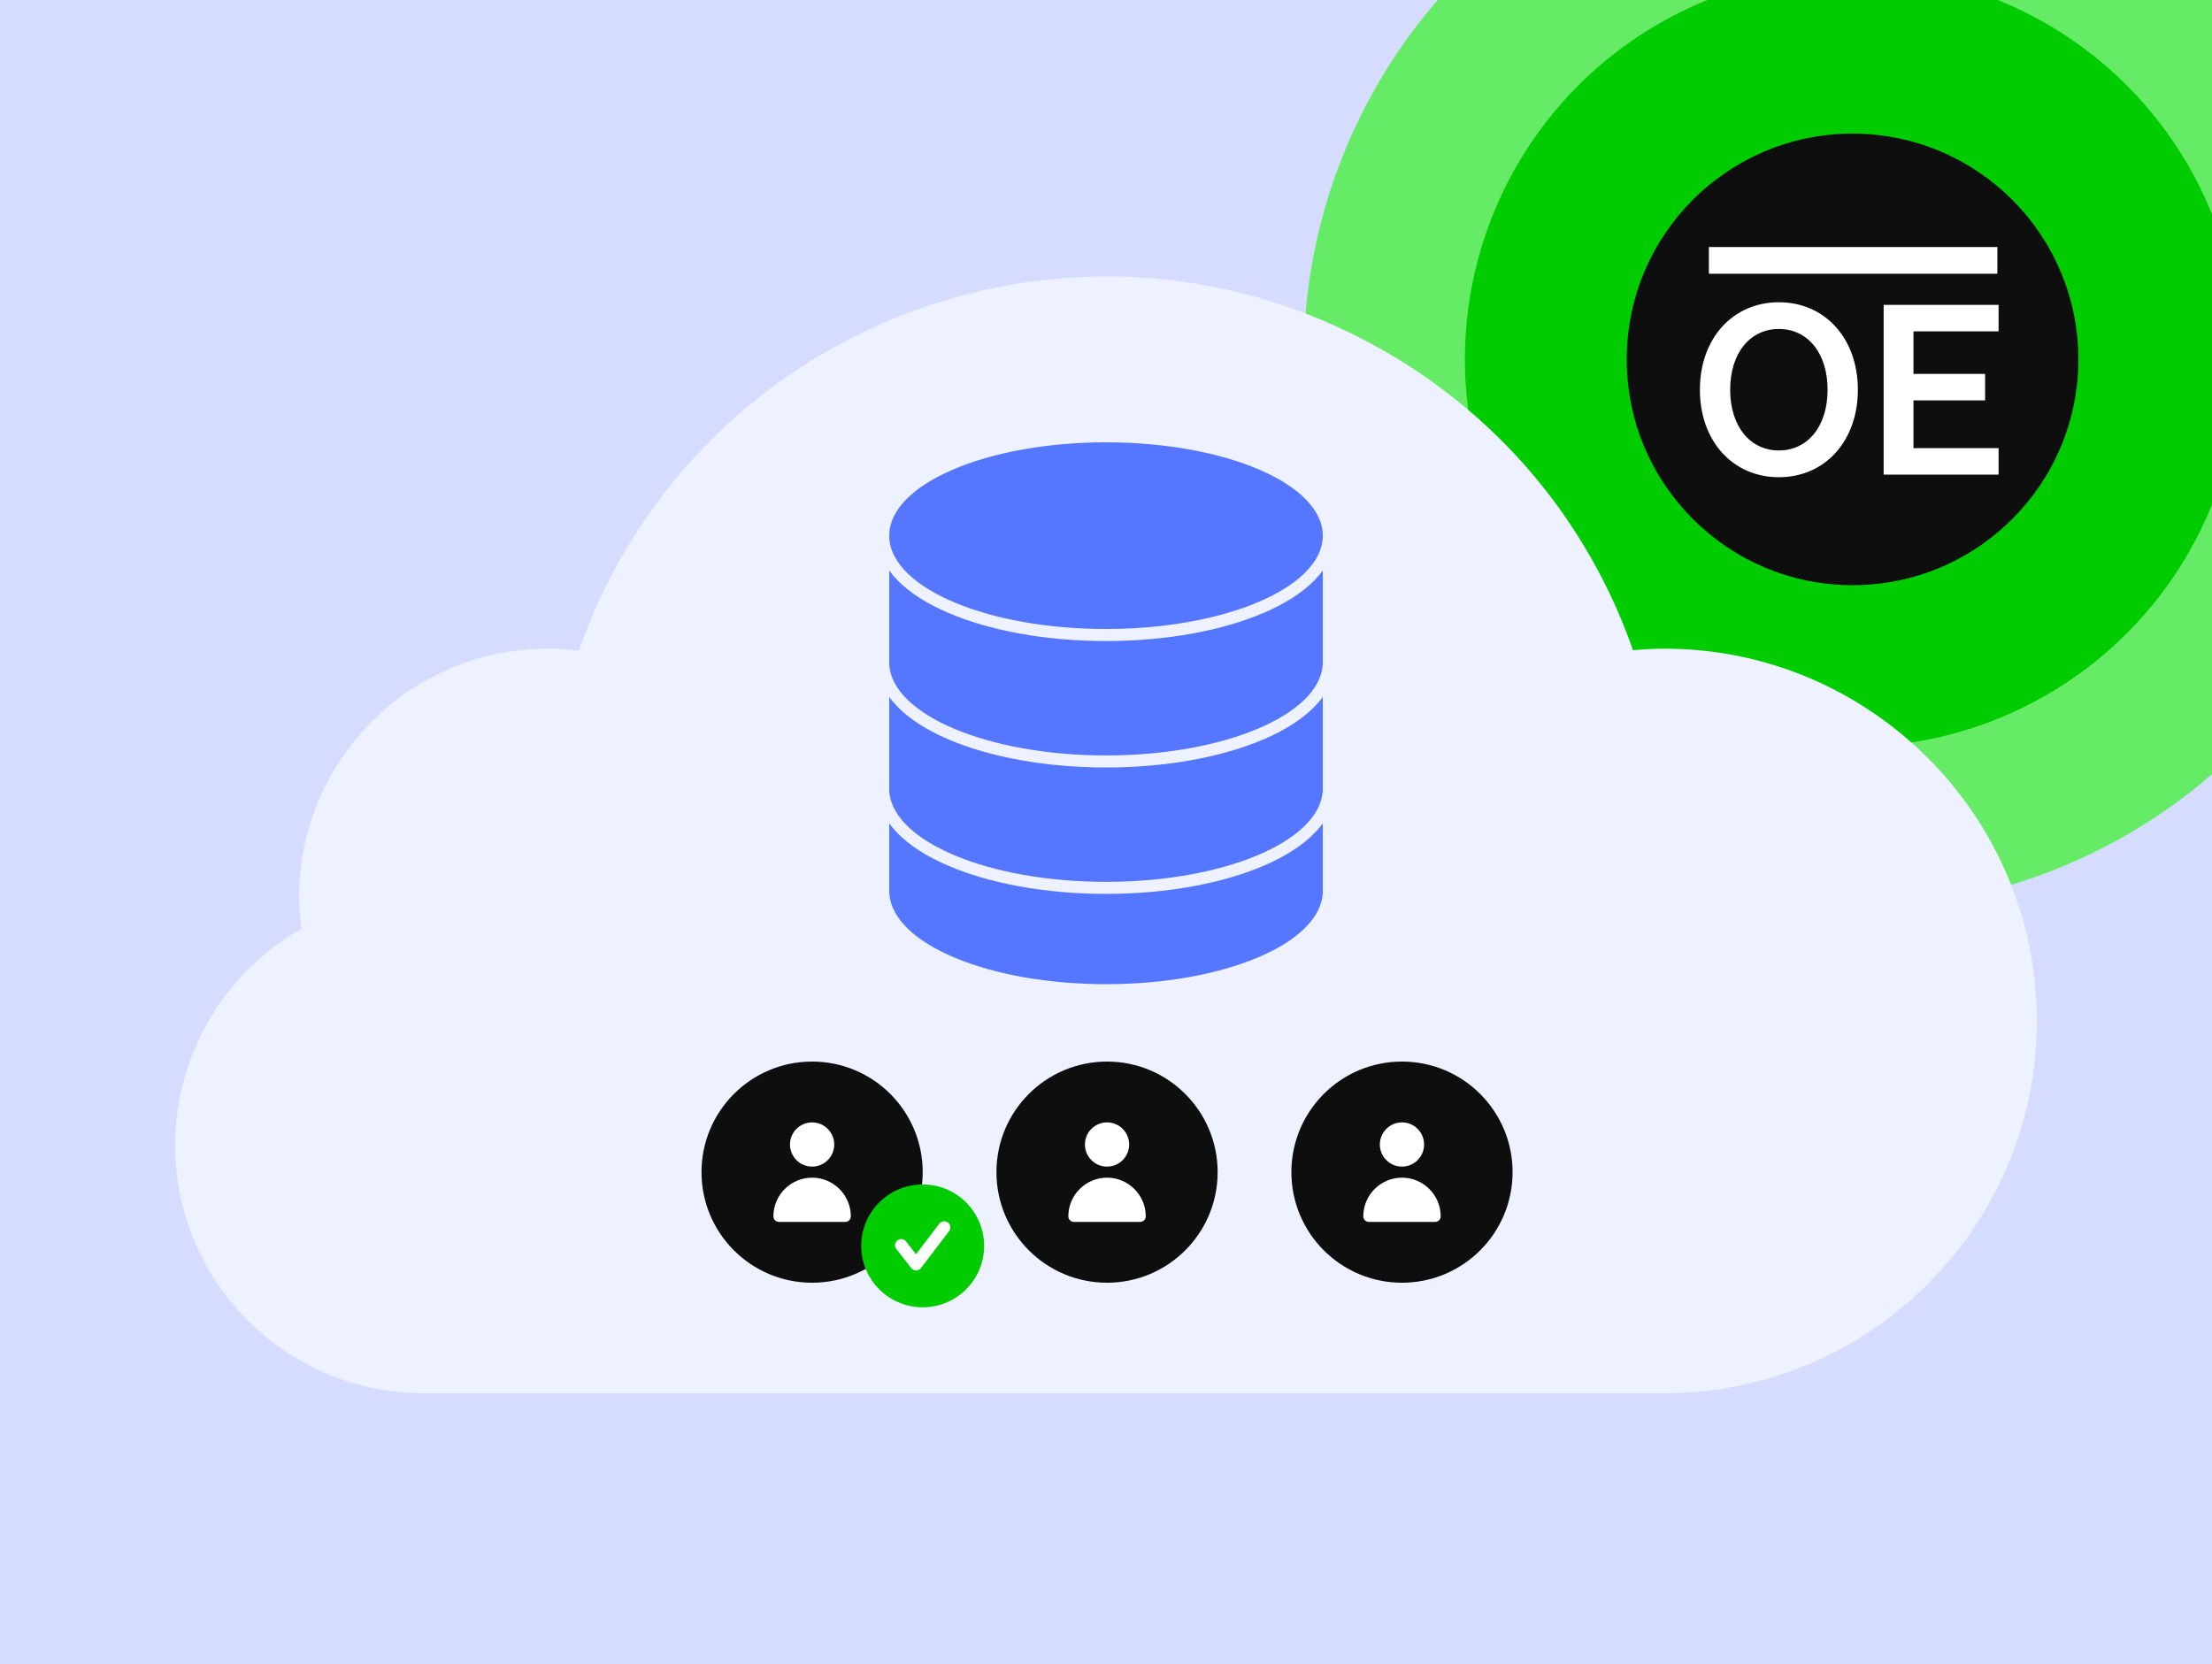 <svg width="400" height="301" viewBox="0 0 400 301" fill="none" xmlns="http://www.w3.org/2000/svg">
<rect x="0" y="0" width="400" height="301" fill="#333333" stroke="none"/>
<g clip-path="url(#clip0_2216_78814)">
<rect width="400" height="301" fill="#D6DCFF"/>
<circle cx="335.007" cy="64.999" r="99.265" fill="#66EB66"/>
<circle cx="335.003" cy="64.999" r="70.104" fill="#00CC00"/>
<circle cx="335.001" cy="65.004" r="40.833" fill="#0E0E0E"/>
<path d="M361.188 44.68H309.02V49.51H361.188V44.68Z" fill="white"/>
<path d="M321.678 54.666C329.971 54.666 335.962 61.167 335.962 70.489C335.962 79.811 329.975 86.312 321.678 86.312C313.381 86.312 307.395 79.811 307.395 70.489C307.395 61.167 313.381 54.666 321.678 54.666ZM321.678 59.497C316.504 59.497 312.87 63.817 312.87 70.485C312.87 77.153 316.504 81.473 321.678 81.473C326.852 81.473 330.486 77.153 330.486 70.485C330.486 63.817 326.852 59.497 321.678 59.497Z" fill="white"/>
<path d="M361.409 55.141V59.93H346.015V67.627H358.971V72.417H346.015V81.053H361.409V85.843H340.625V55.141H361.409Z" fill="white"/>
<path fill-rule="evenodd" clip-rule="evenodd" d="M295.303 117.604C286.977 93.811 270.327 74.247 248 62.188C224.265 49.365 196.954 46.548 171.103 54.27C139.837 63.602 115.327 87.121 104.654 117.7C102.78 117.447 100.884 117.318 98.987 117.318C74.235 117.318 54.096 137.459 54.096 162.229C54.102 164.159 54.231 166.09 54.489 168.009C34.66 179.188 26.114 203.874 35.451 225.154C42.611 241.456 58.737 251.995 76.543 252H300.993C338.123 252 368.335 221.792 368.335 184.659C368.335 147.526 338.129 117.318 300.954 117.318C299.068 117.335 297.178 117.431 295.303 117.604Z" fill="#EEF1FF"/>
<path fill-rule="evenodd" clip-rule="evenodd" d="M239.184 97.424C239.198 97.244 239.204 97.063 239.204 96.881C239.204 87.559 221.654 80.003 200.004 80.003C178.355 80.003 160.805 87.559 160.805 96.881C160.805 97.063 160.811 97.244 160.825 97.424H160.806V97.43H160.816C161.482 106.5 178.768 113.764 199.996 113.764C213.757 113.764 225.863 110.711 232.857 106.092C236.654 103.586 238.947 100.62 239.184 97.43H239.206V97.424H239.184ZM160.806 120.297V103.198C161.256 103.819 161.765 104.414 162.323 104.982C164.567 107.267 167.707 109.224 171.416 110.821C178.841 114.018 188.947 115.942 199.996 115.942C211.044 115.942 221.15 114.018 228.575 110.821C232.284 109.224 235.424 107.267 237.668 104.982C238.235 104.406 238.751 103.801 239.206 103.17V120.297H239.176C238.511 129.368 221.224 136.633 199.996 136.633C178.767 136.633 161.48 129.368 160.816 120.297H160.806ZM237.668 127.851C238.235 127.275 238.751 126.67 239.206 126.039V143.161H239.176C238.511 152.232 221.224 159.497 199.996 159.497C178.767 159.497 161.48 152.232 160.816 143.161H160.806V126.067C161.256 126.688 161.765 127.283 162.323 127.851C164.567 130.136 167.707 132.093 171.416 133.69C178.841 136.887 188.947 138.811 199.996 138.811C211.044 138.811 221.15 136.887 228.575 133.69C232.284 132.093 235.424 130.136 237.668 127.851ZM237.668 150.715C238.235 150.138 238.751 149.533 239.206 148.902V161.126V161.669H239.186C238.52 170.739 221.233 178.004 200.006 178.004C178.778 178.004 161.491 170.739 160.826 161.669H160.806V161.126V148.931C161.256 149.551 161.765 150.147 162.323 150.715C164.567 152.999 167.707 154.957 171.416 156.554C178.841 159.751 188.947 161.675 199.996 161.675C211.044 161.675 221.15 159.751 228.575 156.554C232.284 154.957 235.424 152.999 237.668 150.715Z" fill="#5577FF"/>
<g clip-path="url(#clip1_2216_78814)">
<circle cx="146.855" cy="212" r="20" fill="#0E0E0E"/>
<path d="M146.855 212.999C150.714 212.999 153.855 216.139 153.855 219.999C153.855 220.551 153.408 220.999 152.855 220.999H140.855C140.302 220.999 139.855 220.551 139.855 219.999C139.855 216.139 142.996 212.999 146.855 212.999ZM146.855 202.999C149.061 202.999 150.855 204.793 150.855 206.999C150.855 209.205 149.061 210.999 146.855 210.999C144.649 210.999 142.855 209.205 142.855 206.999C142.855 204.793 144.649 202.999 146.855 202.999Z" fill="white"/>
</g>
<rect x="160.188" y="218.667" width="13.333" height="13.333" fill="white"/>
<path d="M171.622 222.674L166.546 229.34C166.337 229.615 166.014 229.777 165.669 229.779H165.662C165.321 229.779 164.998 229.621 164.787 229.353L162.085 225.9C161.707 225.418 161.792 224.719 162.275 224.341C162.757 223.963 163.457 224.047 163.835 224.531L165.649 226.849L169.854 221.328C170.225 220.84 170.922 220.745 171.412 221.117C171.899 221.489 171.994 222.186 171.622 222.674ZM166.849 214.224C160.713 214.224 155.738 219.198 155.738 225.335C155.738 231.47 160.713 236.446 166.849 236.446C172.986 236.446 177.961 231.47 177.961 225.335C177.961 219.198 172.986 214.224 166.849 214.224Z" fill="#00CC00"/>
<g clip-path="url(#clip2_2216_78814)">
<circle cx="200.188" cy="212" r="20" fill="#0E0E0E"/>
<path d="M200.188 212.999C204.047 212.999 207.188 216.139 207.188 219.999C207.188 220.551 206.741 220.999 206.188 220.999H194.188C193.635 220.999 193.188 220.551 193.188 219.999C193.188 216.139 196.329 212.999 200.188 212.999ZM200.188 202.999C202.394 202.999 204.188 204.793 204.188 206.999C204.188 209.205 202.394 210.999 200.188 210.999C197.982 210.999 196.188 209.205 196.188 206.999C196.188 204.793 197.982 202.999 200.188 202.999Z" fill="white"/>
</g>
<g clip-path="url(#clip3_2216_78814)">
<circle cx="253.523" cy="212" r="20" fill="#0E0E0E"/>
<path d="M253.523 212.999C257.382 212.999 260.523 216.139 260.523 219.999C260.523 220.551 260.076 220.999 259.523 220.999H247.523C246.97 220.999 246.523 220.551 246.523 219.999C246.523 216.139 249.664 212.999 253.523 212.999ZM253.523 202.999C255.729 202.999 257.523 204.793 257.523 206.999C257.523 209.205 255.729 210.999 253.523 210.999C251.317 210.999 249.523 209.205 249.523 206.999C249.523 204.793 251.317 202.999 253.523 202.999Z" fill="white"/>
</g>
</g>
<defs>
<clipPath id="clip0_2216_78814">
<rect width="400" height="301" fill="white"/>
</clipPath>
<clipPath id="clip1_2216_78814">
<rect width="40" height="40" fill="white" transform="translate(126.855 192)"/>
</clipPath>
<clipPath id="clip2_2216_78814">
<rect width="40" height="40" fill="white" transform="translate(180.188 192)"/>
</clipPath>
<clipPath id="clip3_2216_78814">
<rect width="40" height="40" fill="white" transform="translate(233.523 192)"/>
</clipPath>
</defs>
</svg>
